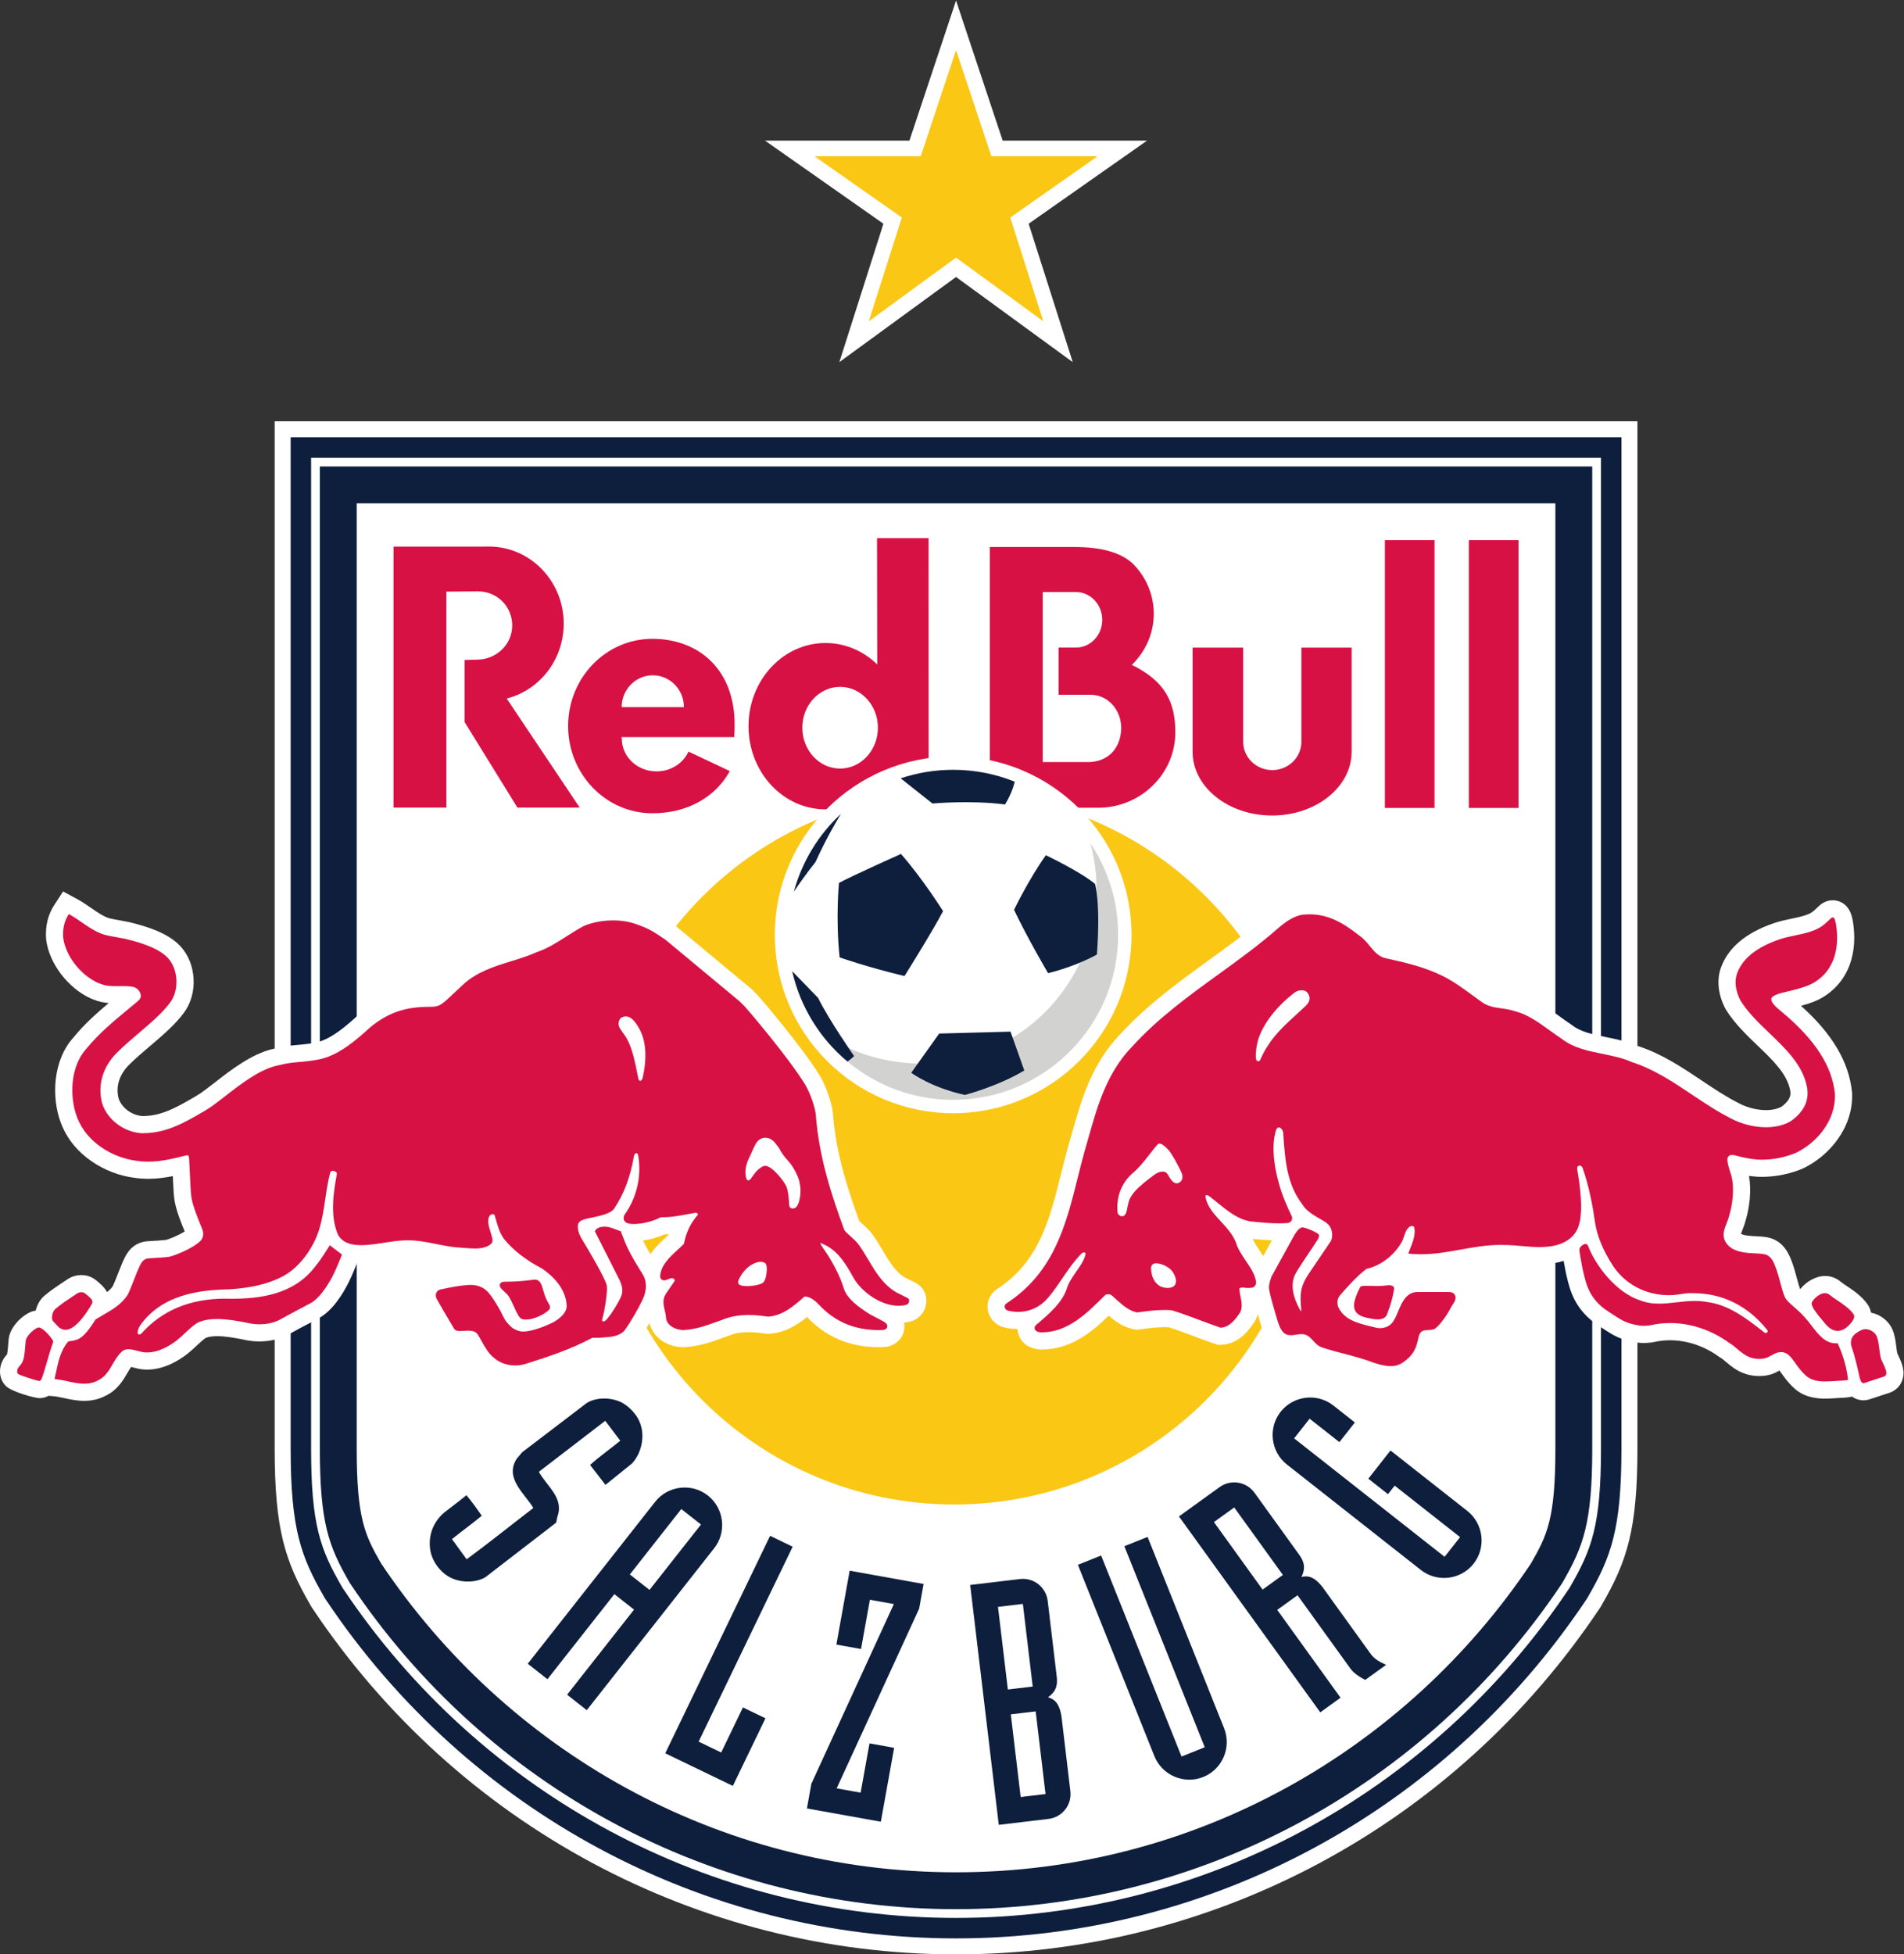 <?xml version="1.0" encoding="UTF-8" standalone="no"?>
<svg
   xmlns:dc="http://purl.org/dc/elements/1.1/"
   xmlns:cc="http://creativecommons.org/ns#"
   xmlns:rdf="http://www.w3.org/1999/02/22-rdf-syntax-ns#"
   xmlns:svg="http://www.w3.org/2000/svg"
   xmlns="http://www.w3.org/2000/svg"
   viewBox="0 0 220.933 226.72"
   height="226.72"
   width="220.933"
   xml:space="preserve"
   id="svg2"
   version="1.1"><rect x="0" y="0" width="220.933" height="226.72" fill="#333333" stroke="none"/><defs
     id="defs6" /><g
     transform="matrix(1.333,0,0,-1.333,0,226.72)"
     id="g10"><g
       transform="scale(0.1)"
       id="g12"><path
         id="path14"
         style="fill:#ffffff;fill-opacity:1;fill-rule:evenodd;stroke:none"
         d="M 239.105,1334.19 V 440.141 c 0,-70.653 9.079,-97.84 30.797,-135.629 l 1.227,-2.133 1.351,-2.027 C 398.473,112.281 607.711,0 832.223,0 1056.73,0 1265.98,112.281 1391.97,300.352 l 1.36,2.027 1.22,2.133 c 21.72,37.758 30.8,64.949 30.8,135.629 V 1334.19 H 239.105" /><path
         id="path16"
         style="fill:#0e1e3d;fill-opacity:1;fill-rule:nonzero;stroke:none"
         d="M 1353.94,593.332 V 440.141 c 0,-60.942 -7.07,-75.301 -21.3,-100.032 C 1224.02,177.969 1040.42,71.422 832.223,71.422 c -208.2,0 -391.793,106.547 -500.403,268.687 -14.211,24.731 -21.297,39.09 -21.297,100.032 v 139.98 227.047 455.612 H 1353.94 V 814.766 Z m 32.09,202.555 V 1294.87 H 278.43 V 440.141 c 0,-64.77 7.793,-85.102 25.57,-116.032 l 0.547,-0.961 0.609,-0.91 C 423.828,145.09 620.855,39.332 832.223,39.332 c 211.367,0 408.407,105.758 527.077,282.906 l 0.61,0.91 0.55,0.961 c 17.77,30.911 25.57,51.231 25.57,116.032 v 102.8 252.946" /><path
         id="path18"
         style="fill:#0e1e3d;fill-opacity:1;fill-rule:evenodd;stroke:none"
         d="m 1393.64,537.879 v -97.738 c 0,-66.653 -8.09,-87.7 -26.58,-119.84 l -0.67,-1.18 -0.76,-1.121 C 1245.54,138.73 1046.13,31.711 832.223,31.711 618.313,31.711 418.918,138.73 298.828,318 l -0.758,1.129 -0.675,1.18 c -18.481,32.16 -26.579,53.203 -26.579,119.832 v 96.57 247.457 518.312 H 1393.64 V 793.73 Z m 17.81,252.531 v 529.88 H 253.012 V 440.141 c 0,-70.602 9.269,-94.461 28.945,-128.7 l 0.988,-1.722 1.098,-1.629 C 407.438,123.891 612.363,13.898 832.223,13.898 c 219.857,0 424.797,109.993 548.197,294.192 l 1.09,1.629 0.99,1.711 c 19.68,34.218 28.95,58.082 28.95,128.711 v 87.039 263.23" /><path
         id="path20"
         style="fill:#d81144;fill-opacity:1;fill-rule:nonzero;stroke:none"
         d="m 731.309,1031.96 c -18.164,0 -32.907,15.92 -32.907,35.56 0,19.63 14.743,35.55 32.907,35.55 18.168,0 32.894,-15.92 32.894,-35.55 0,-19.64 -14.726,-35.56 -32.894,-35.56 z m 32.132,200.53 0.18,-109.92 c -11.883,11.63 -27.726,18.67 -45.035,18.67 -37.004,0 -67.008,-32.41 -67.008,-72.38 0,-39.99 30.004,-72.395 67.008,-72.395 17.492,0 33.312,7.345 45.254,19.195 v -17.836 h 44.523 l -0.058,234.666 z M 949.07,1037.64 h -41.375 v 147.95 h 28.868 c 12.667,0 22.941,-10.84 22.941,-24.18 0,-13.35 -10.274,-24.16 -22.941,-24.16 h -15.02 v -41.03 h 27.527 c 15.356,0 26.965,-13.05 26.965,-29.23 -0.539,-16.72 -10.273,-28.26 -26.965,-29.35 z m 36.211,84.56 c 11.821,11.63 19.059,27.21 19.059,44.33 0,15.51 -5.68,29.77 -15.578,40.96 -10.317,11.97 -28.567,17.28 -53.242,17.28 H 861.613 V 997.855 h 95.45 c 36.597,0.629 66.047,29.895 66.047,65.605 0,25.97 -8.69,44.49 -37.829,58.74 z M 1205.52,997.676 h 43.23 v 233.074 h -43.23 z m -72.66,57.644 c 0,-13.63 -11.36,-24.68 -25.35,-24.68 -14,0 -25.34,11.05 -25.34,24.68 v 81.88 h -44.04 v -90.57 c 0,-30.67 30.98,-55.528 69.22,-55.528 38.24,0 69.24,24.858 69.24,55.528 v 90.57 h -43.73 z M 490.707,1158.1 c 0,37.06 -29.164,67.09 -65.148,67.09 -1.102,0 -6.129,-0.02 -7.219,-0.08 H 342.555 V 998.016 h 46.004 v 187.924 l 27.437,0.24 c 16.992,0 29.895,-13.3 29.895,-29.72 0,-16.41 -13.774,-29.72 -30.758,-29.72 l -10.684,-0.25 v -54.08 l 45.953,-74.394 h 54.215 l -63.539,94.904 c 28.488,7.17 49.629,33.63 49.629,65.18 z m 50.445,-72.69 c 0,15.3 12.133,27.72 27.106,27.72 14.969,0 27.097,-12.42 27.097,-27.72 z m 26.715,59.47 c -40.496,0 -73.324,-33.98 -73.324,-75.89 0,-41.91 32.84,-75.939 73.332,-75.939 30.914,0 55.027,14.299 67.457,36.709 l -36.016,16.99 c -4.593,-10.14 -15.308,-17.25 -27.808,-17.25 -16.668,0 -30.184,12.66 -30.184,28.28 0,1.01 -0.402,0.6 -0.289,1.58 l 98.008,-0.04 c 0.297,3.1 0.449,6.27 0.426,9.52 0.668,49.1 -31.11,76.04 -71.602,76.04 z m 710.733,85.87 V 997.676 h 43.25 v 233.074 h -43.25" /><path
         id="path22"
         style="fill:#fbc715;fill-opacity:1;fill-rule:evenodd;stroke:none"
         d="m 1140.49,701.465 c 0,-171.176 -138.76,-309.945 -309.924,-309.945 -171.168,0 -309.902,138.769 -309.902,309.945 0,171.16 138.734,309.915 309.902,309.915 171.164,0 309.924,-138.755 309.924,-309.915" /><path
         id="path24"
         style="fill:#ffffff;fill-opacity:1;fill-rule:nonzero;stroke:none"
         d="m 1099.64,607.711 c -0.46,0.687 -0.91,1.359 -1.35,2.019 -0.55,0.821 -1.1,1.649 -1.79,2.692 -2.58,3.867 -4.86,7.258 -5.96,10.258 5.25,-0.52 10.85,-1.059 16.63,-1.289 z m 553.05,-87.02 -0.05,0.118 c -0.36,0.761 -0.87,1.863 -1.11,2.441 -0.33,1.621 -0.56,3.531 -0.82,5.539 l -0.04,0.293 c -0.6,4.828 -1.24,9.816 -3.31,14.68 -3.23,7.539 -10.53,13.109 -18.66,14.718 -0.62,3.352 -2.04,5.821 -2.91,7.071 -5.09,7.347 -12.77,12.469 -18.48,16.258 -1.58,1.05 -3.36,2.242 -4.02,2.8 l -1.56,1.211 c -3.76,2.989 -8.27,4.559 -13.1,4.559 -7.97,0 -16.46,-4.981 -21.63,-11.508 -0.89,2.309 -2.36,7.738 -3.19,10.82 -1.15,4.207 -2.23,8.188 -3.36,11.297 l -0.16,0.434 c -0.14,0.379 -0.29,0.769 -0.49,1.316 -2.11,5.66 -7.05,18.891 -21.85,21.364 -4.01,0.648 -7.99,0.82 -11.53,0.968 -7.18,0.309 -9.95,1.41 -10.91,2 0.18,0.629 0.54,1.649 1.2,3.239 1.33,3.25 2.26,6.05 3.02,9 3.02,10.242 5.13,25.132 2.72,38.179 3.44,-0.5 7.31,-0.859 11.16,-0.859 12.16,0 24.92,2.609 35.92,7.351 l 0.61,0.29 c 21.74,10.562 43.19,34.761 42.07,65.015 l -0.06,0.86 c -2.49,26.164 -17.08,50.918 -44.43,75.371 7.07,1.894 14.71,4.289 21.62,9.082 19.75,13.281 28.3,37.07 23.43,65.269 l -0.43,1.895 c -3.14,14.461 -13.79,15.582 -16.98,15.582 -4.23,0 -8.36,-1.656 -11.59,-4.637 -0.65,-0.605 -1.33,-1.238 -2.05,-1.926 -1.65,-1.574 -3.52,-3.355 -5.06,-4.234 -4.24,-2.504 -10.38,-3.789 -16.92,-5.16 -4.92,-1.028 -10.49,-2.196 -15.9,-4.063 -24.51,-8.449 -39.99,-21.672 -46.02,-39.328 -3.64,-10.703 -2.04,-23.633 4.39,-35.476 l 0.5,-0.86 c 7.5,-11.867 18.06,-21.972 27.39,-30.91 13.21,-12.656 25.69,-24.609 28.25,-39.004 0.43,-2.617 1.24,-7.43 -7.5,-14.031 -3.45,-1.934 -8.24,-2.988 -13.56,-2.988 -7.79,0 -16.54,2.195 -23.4,5.867 l -0.37,0.195 c -10.78,5.391 -21.61,12.629 -32.23,19.727 -17.03,11.386 -34.63,23.156 -55.11,29.843 -9.46,4.133 -19.46,6.164 -28.32,7.95 -11.23,2.285 -21.83,4.433 -29.34,10.324 l -1.06,0.75 c -3.26,2.129 -6.62,4.562 -9.87,6.914 -9.87,7.129 -21.03,15.207 -34.49,18.777 -5.21,1.711 -10.13,2.414 -14.13,2.981 -5.12,0.73 -8.12,1.222 -10.24,2.734 -2.2,1.574 -4.4,3.184 -6.61,4.797 l -0.33,0.254 c -9.22,6.734 -18.75,13.711 -28.9,18.777 -17.03,8.516 -34.5,12.727 -53.69,16.918 -1,0.235 -3.61,3.418 -5.36,5.543 -2.86,3.492 -6.41,7.809 -11.34,11.266 -14.34,11.308 -30.63,21.691 -52.59,21.691 -1.96,0 -3.94,-0.082 -5.67,-0.226 -13.2,-0.883 -24.41,-9.414 -31.72,-15.782 -16.09,-14.093 -33.62,-26.777 -50.57,-39.047 -26.23,-18.976 -53.345,-38.605 -77.048,-64.464 -24.824,-25.703 -33.836,-57.649 -41.789,-85.84 -1.148,-4.063 -2.293,-8.113 -3.543,-12.371 -2.16,-7.774 -4.129,-15.703 -6.054,-23.414 -9.735,-39.129 -18.938,-76.082 -55.496,-99.832 -5.872,-3.809 -9.055,-10.43 -8.313,-17.258 0.754,-6.879 5.449,-12.91 11.953,-15.371 2.891,-1.09 7.918,-2.2 14.024,-2.239 0.214,-4.019 1.718,-7.793 4.355,-10.851 2.57,-2.969 7.402,-6.59 15.867,-6.949 l 0.637,-0.02 c 25.215,0 43.125,14.481 58.586,29.469 5.527,-4.789 12.332,-9.899 21.617,-11.82 l 2.5,-0.469 2.758,0.32 c 9.166,1.27 17.196,2.277 25.226,1.899 7.4,-2.301 14.97,-5.161 22.51,-8 5.76,-2.168 11.71,-4.399 17.78,-6.461 l 3,-0.93 2.63,0.101 c 16.49,0.61 25.74,15.149 29.21,20.622 l 0.67,1.058 0.49,1.149 c 0.55,1.32 0.99,2.632 1.32,3.902 0.01,-0.039 0.02,-0.09 0.04,-0.129 l 1,-3.48 c 2.15,-7.653 4.38,-15.563 9.38,-21.43 4.65,-5.434 10.99,-8.293 18.32,-8.293 0.01,0 0.02,0 0.03,0 2.72,0 5.18,0.383 6.95,0.66 0.31,0.043 0.58,0.09 0.83,0.121 0.26,-0.281 0.52,-0.57 0.77,-0.828 2.88,-3.102 7.22,-7.762 14.33,-9.941 6.69,-2.231 13.45,-4 20.1,-5.743 8.05,-2.109 16.38,-4.277 23.89,-7.207 l 0.85,-0.312 c 5.94,-1.899 12.43,-3.777 19.3,-3.641 10.7,0.043 17.3,4.184 22.84,8.653 9.06,7.328 12.69,15.339 14.74,23.129 1.39,0.199 2.91,0.562 4.95,1.242 11.22,3.718 22.16,24.308 22.27,24.519 0.76,1.469 1.67,2.879 2.45,4.059 2.77,4.191 4.14,8.609 4.08,13.121 -0.15,10.82 -8.54,19.23 -19.39,19.551 l -1.76,0.058 c -0.89,0 -21.96,0.102 -28.03,-0.011 l -0.52,-0.02 c -2.65,-0.148 -5.04,-0.66 -7.25,-1.379 -0.13,0.172 -0.24,0.352 -0.38,0.52 -1.62,1.98 -3.34,6.492 -5.65,7.629 0.17,0.152 0.64,0.281 0.81,0.421 l 5.89,-0.628 c 3.76,-0.372 7.62,-0.571 11.47,-0.571 13.4,0 25.58,2.199 37.38,4.328 10.38,1.871 20.83,0.852 31.32,0.852 1.06,0 2.14,-0.02 3.24,-0.063 l 0.58,-0.007 c 4.52,0 9.03,-0.411 13.93,-0.84 4.91,-0.449 10.47,-0.949 16.18,-0.949 2.06,0 4,0.058 5.92,0.187 5.51,0.262 10.7,1.199 15.43,2.731 0.45,-2.622 1.05,-5.84 1.83,-9.84 l 0.76,-3.301 c 2.73,-11.797 6.85,-29.629 28.01,-43.367 l 3.17,-2.071 c 9.82,-6.453 15.73,-10.32 30.44,-12.543 3.76,-0.578 10.8,-0.429 15.25,0.653 18.48,4 39.14,-0.832 55.67,-12.879 l 1.45,-0.922 c 1.33,-0.762 3.17,-2.32 5,-3.871 3.81,-3.207 8.54,-7.207 14.91,-9.57 4.16,-1.649 8.65,-2.508 13.38,-2.539 0.1,0 0.21,0 0.32,0 9.05,0 14.01,2.761 17.64,4.789 0.01,0.011 0.03,0.023 0.06,0.043 0.59,-0.801 1.22,-1.692 1.78,-2.461 2.6,-3.641 5.82,-8.172 10.5,-12.461 8.94,-8.551 20.07,-9.551 27.67,-9.551 3.58,0 7.01,0.25 10.01,0.461 1.09,0.082 2.27,0.14 3.39,0.191 2.11,0.09 4.07,0.199 5.36,0.36 2.24,0.257 3.73,0.578 4.47,0.769 3.92,-2.859 8.04,-3.262 9.9,-3.262 1.58,0 3.17,0.223 4.72,0.684 l 17.55,5.758 c 4.98,1.551 9,5.148 11.01,9.75 3.78,8.5 0.04,16.512 -2.69,22.351" /><path
         id="path26"
         style="fill:#ffffff;fill-opacity:1;fill-rule:nonzero;stroke:none"
         d="m 581.758,625.93 c -0.711,-0.668 -1.449,-1.34 -2.195,-2.02 -4.09,-3.738 -9.297,-8.5 -13.352,-14.539 -2.918,4.918 -4.867,8.52 -6.441,11.82 6.679,0.957 13.351,3 18.742,5.368 1.16,0.031 2.312,0.082 3.457,0.16 -0.074,-0.27 -0.145,-0.528 -0.211,-0.789 z m 214.836,-41.301 -9.215,4.601 c -7.945,4.809 -13.242,13.711 -18.887,23.18 -2.652,4.449 -5.394,9.051 -8.402,13.27 -2.871,4.199 -6.895,7.8 -10.133,10.711 -0.578,0.507 -1.324,1.179 -1.937,1.75 -9.895,27.168 -20.383,58.839 -22.942,93.304 -0.644,8.602 -5.648,23.309 -11.152,32.793 l -0.188,0.313 c -15.715,25.605 -52.23,68.105 -54.351,70.359 -1.379,1.457 -2.883,2.93 -4.192,4.219 l -0.961,0.937 -65.019,54.098 -0.981,0.746 c -13.707,9.602 -18.66,11.813 -29.316,15.68 -16.711,6.062 -39.965,5.215 -56.746,-1.985 l -1.098,-0.519 c -5.633,-2.984 -10.875,-6.328 -15.984,-9.598 -7.762,-4.961 -15.094,-9.64 -22.539,-12.129 l -1.383,-0.535 c -6.348,-2.847 -13.633,-5.101 -20.68,-7.285 -15.371,-4.754 -32.793,-10.141 -47.195,-23.355 -3.527,-3.243 -6.418,-5.965 -8.848,-8.262 -3.476,-3.281 -6.773,-6.387 -8.14,-7.305 -0.387,-0.039 -1.188,-0.086 -2.797,-0.086 -24.348,0 -42.442,-6.301 -60.516,-21.054 l -0.597,-0.52 c -11.012,-10.008 -21.844,-19.316 -33.258,-23.281 -4.703,-1.629 -10.625,-2.313 -17.141,-2.957 l -0.652,-0.059 c -10.895,-0.961 -13.281,-1.211 -23.821,-3.722 -18.496,-4.266 -36.414,-18.204 -50.808,-29.403 -6.383,-4.961 -10.504,-8.058 -12.262,-9.199 -1.265,-0.832 -2.82,-1.801 -4.066,-2.531 -15.824,-9.258 -29.489,-17.246 -45.953,-17.246 l -0.821,0.011 c -9.011,0.789 -17.461,7.071 -20.328,15.098 -2.711,10.457 0.477,20.879 8.985,29.395 5.488,5.488 11.976,11.003 18.253,16.347 11.153,9.481 21.684,18.445 29.575,29.039 12.336,16.543 11.07,42.406 -2.809,57.629 -10.656,11.703 -29.125,17.383 -43.988,21.02 l -1.254,0.308 c -0.715,0.18 -1.703,0.367 -2.692,0.524 l -0.867,0.164 c -1.675,0.328 -3.328,0.621 -4.961,0.914 -2.863,0.508 -5.566,0.984 -8.152,1.617 -5.086,1.434 -10.305,5.043 -15.824,8.863 -3.941,2.723 -8.008,5.535 -12.566,7.996 l -12.082,6.504 -7.496,-11.496 c -5.695,-8.726 -8.07,-18.48 -7.266,-29.801 l 0.078,-0.824 c 2.605,-20.445 18.836,-41.844 38.594,-50.855 l 0.449,-0.196 c 0.703,-0.293 1.414,-0.578 2.125,-0.839 4.57,-1.907 9.066,-2.735 13.254,-3.086 C 83.957,818.934 73.293,809.402 63.965,797.969 45.766,777.91 44.68,745.367 53.012,723.563 63.645,694.98 92.422,679.051 116.313,675.922 c 4.175,-0.652 8.335,-0.973 12.703,-0.973 7.464,0 14.636,0.992 21.425,2.332 0,-0.09 0.004,-0.179 0.008,-0.269 0.492,-10.762 0.832,-17.571 1.621,-21.742 1.7,-8.981 5.762,-18.911 8.45,-25.489 0.089,-0.222 0.179,-0.441 0.269,-0.652 -5.324,-3.367 -13.16,-6.547 -16.203,-7.34 -4.215,-0.5 -8.785,-0.75 -12.148,-0.918 -2.344,-0.133 -4.192,-0.25 -5.153,-0.351 -5.015,-0.59 -9.558,-2.731 -13.172,-6.219 -4.625,-4.492 -7.394,-11.59 -11.226,-21.403 -1.528,-3.918 -3.11,-7.957 -4.625,-11.269 -1.258,-1.91 -3.008,-3.641 -5.059,-5.258 -2.605,4.688 -6.859,8.098 -9.551,10.25 l -0.019,0.02 -0.434,0.328 c -6.734,5.402 -17.086,5.582 -24.555,0.472 -1.109,-0.75 -2.223,-1.492 -3.332,-2.23 l -0.894,-0.59 C 49.711,581.5 44.379,577.98 38.73,573.238 35.004,570.141 32.301,565.441 31.074,560.25 29.75,560.059 28.434,559.738 27.141,559.23 18.285,555.582 8.246,545.211 7.461,534.801 7.18,531.012 6.664,524.109 6.133,522.148 5.992,521.969 5.723,521.648 5.215,521.082 -0.805,514.371 -2.574,502.371 5.109,494.66 10.312,489.449 30.391,484.07 34.332,484.07 h 0.973 l 2.473,0.321 1.125,0.328 c 1.274,0.39 2.406,0.851 3.442,1.41 l 4.641,-0.43 c 2.449,-0.211 5.266,-0.828 8.66,-1.551 5.274,-1.136 11.254,-2.437 17.688,-2.437 6.875,0 13.188,1.519 18.777,4.527 10.133,4.871 15.153,13.5 18.844,19.844 1.055,1.816 2.137,3.68 3.188,5.148 0.57,-0.14 1.152,-0.289 1.66,-0.429 2.75,-0.731 6.176,-1.641 9.996,-1.86 16.308,-0.89 30.586,8.34 37.625,13.93 2.777,2.188 5.41,4.66 7.805,6.891 2.664,2.488 5.41,5.058 7.816,6.726 2.484,1 5.852,1.512 10.02,1.512 7.066,0 15.16,-1.488 21.757,-2.73 14.297,-3.61 29.621,-1.899 41.176,4.64 6.223,3.531 12.477,6.801 17.516,9.442 l 0.851,0.449 c 2.75,1.449 5.184,2.73 7.133,3.789 11.723,6.441 20.57,20.441 25.945,31.082 2.625,5.219 6.582,14.957 7.672,17.668 1.071,-0.059 2.172,-0.09 3.305,-0.09 0.008,0 0.016,0 0.02,0 7.671,0 15.683,1.262 22.757,2.391 4.875,0.757 9.485,1.488 13,1.66 l 0.618,0.039 c 1.371,0.109 2.796,0.18 4.23,0.18 7.062,0 17.34,-0.848 25.035,-1.7 6.449,-0.711 10.817,-1.332 19.32,-1.738 1.149,-0.043 2.387,-0.152 3.688,-0.262 2.699,-0.211 5.762,-0.461 9.082,-0.461 8.645,0 15.699,2.051 21.492,4.903 1.645,-1.602 4.348,-5.41 6.164,-6.953 -0.273,0 -0.531,-0.008 -0.804,-0.008 -5.543,0 -10.625,-2.242 -14.137,-5.992 -4.805,2.32 -12.735,2.32 -20,1.722 -8.57,-0.691 -16.317,-1.961 -24.942,-3.812 -6.41,-1.36 -11.117,-4.489 -13.757,-10.34 -2.715,-6.027 -2.34,-12.949 1.035,-18.938 4.445,-7.941 8.722,-15.121 13.25,-22.711 l 1.992,-3.351 c 2.082,-3.488 7.191,-9.34 18.051,-9.34 1.343,0 2.816,0.09 4.461,0.199 0.148,0.012 0.304,0.024 0.457,0.032 0.277,-0.5 0.562,-1 0.843,-1.52 3.258,-5.871 7.297,-13.16 14.551,-18.879 7.266,-6.23 17.332,-9.789 27.696,-9.789 4.582,0 9.058,0.668 13.3,2.008 19.625,6.148 38.809,12.5 57.493,22.07 h 2.449 l 1.523,0.078 c 1.203,0.121 2.43,0.211 3.668,0.313 7.5,0.551 18.832,1.379 27.516,10.531 l 0.808,0.848 0.664,0.961 c 3.411,4.961 6.547,9.918 9.465,14.961 0.137,-0.582 0.293,-1.192 0.489,-1.813 l 0.132,-0.398 c 4.414,-12.942 17.703,-18.731 28.93,-18.731 0.004,0 0.008,0 0.016,0 l 0.652,0.02 c 12.715,0.558 23.766,4.558 33.516,8.082 l 0.668,0.25 c 1.375,0.476 2.75,0.976 4.16,1.476 l 0.969,0.383 c 7.382,3.18 18.16,3.731 31.171,1.609 l 1.668,-0.269 1.692,0.109 c 13.711,0.871 24.281,7.52 33.008,14.59 16.546,-17.441 37.546,-26.281 62.441,-26.281 0.906,0 1.824,0.012 2.785,0.043 l 4.055,0.289 1.125,0.258 c 8.133,1.922 13.633,8.113 14.347,16.152 0.149,1.59 0.079,3.149 -0.179,4.66 1.515,0.168 3,0.41 4.453,0.739 7.695,1.699 13.43,7.66 14.601,15.199 1.254,8.113 -2.39,15.351 -9.511,18.91" /><path
         id="path28"
         style="fill:#d81144;fill-opacity:1;fill-rule:nonzero;stroke:none"
         d="m 477.473,566.609 c -0.45,0.762 -0.957,1.621 -1.461,2.711 -1.508,2.91 -2.379,5.95 -3.145,8.629 -1.543,5.383 -2.847,10 -8.637,9.172 -8.273,-1.191 -16.281,-1.742 -25.21,-1.742 -0.118,0 -2.911,-0.02 -3.77,-1.957 -0.992,-2.262 1.266,-4.34 3.648,-6.543 1.356,-1.238 2.754,-2.527 3.731,-3.938 1.656,-2.402 3.238,-5.902 4.769,-9.281 2.422,-5.351 4.512,-9.98 6.981,-10.75 1.004,-0.308 2.16,-0.469 3.441,-0.469 5.582,0 13.348,3.028 18.914,7.368 3.153,2.671 2.137,4.402 0.739,6.8" /><path
         id="path30"
         style="fill:#d81144;fill-opacity:1;fill-rule:nonzero;stroke:none"
         d="m 74.328,574.969 -0.449,0.363 c -1.695,1.348 -4.797,1.168 -6.863,-0.242 -1.438,-0.981 -2.879,-1.93 -4.32,-2.879 -4.598,-3.051 -9.359,-6.199 -14.395,-10.41 -1.816,-1.531 -2.816,-4.449 -3.004,-6.672 -0.145,-1.758 0.172,-3.199 0.906,-4.059 0.418,-0.468 4.074,-4.558 4.863,-5.199 1.199,-1 3.117,-2.332 5.852,-2.332 1.555,0 3.211,0.441 4.93,1.301 8.879,4.48 18.09,20.98 18.441,21.949 0.965,2.66 -2.09,5.09 -5.961,8.18" /><path
         id="path32"
         style="fill:#d81144;fill-opacity:1;fill-rule:nonzero;stroke:none"
         d="m 34.332,499.77 v 0 -0.02 z M 45,535.859 c -1.832,2.602 -7.914,9.723 -11.344,9.723 -0.301,0 -0.578,-0.043 -0.84,-0.152 -4.715,-1.95 -10.199,-8.09 -10.477,-11.739 -1.191,-16 -1.641,-17.679 -6.016,-22.57 -1.226,-1.359 -2.062,-4.512 -0.668,-5.922 1.215,-1.211 16.941,-6.211 18.676,-6.211 l 0.352,0.051 c 1.422,0.41 2.566,4.02 5.75,15.043 1.715,5.938 3.66,12.68 5.828,18.77 0.141,0.386 0.176,0.98 -1.262,3.007" /><path
         id="path34"
         style="fill:#d81144;fill-opacity:1;fill-rule:nonzero;stroke:none"
         d="m 696.387,658.949 c -0.625,-3.969 -1.563,-5.89 -2.094,-6.82 -0.531,-0.938 -1.438,-3.027 -4.375,-3.039 -3.227,-0.02 -2.984,3.789 -3.02,4.308 0,0 -0.382,10.524 -2.402,14.973 -2.191,4.828 -12.793,18.438 -18.898,17.867 -1.551,-0.136 -5.535,-2.519 -8.508,-6.386 -3.598,-4.672 -3.582,-5.231 -4.692,-5.954 -1.109,-0.707 -2.543,-0.328 -3.027,2.422 -0.488,2.75 -0.976,5 0.301,10.262 1.289,5.27 2.57,6.406 4.113,10.188 0,0 3.192,7.359 4.395,9.187 3.281,4.981 7.687,4.656 7.687,4.656 1.188,-0.078 4.961,0.422 9.028,-4.675 4.707,-5.899 3.699,-5.364 5.023,-7.45 1.32,-2.09 2.719,-4.25 6.609,-8.476 3.899,-4.242 8.196,-12.5 9.375,-17.621 1.176,-5.129 1.11,-9.469 0.485,-13.442 z m -29.332,-67.41 c 0,0 -0.512,-4.859 -2.793,-6.93 -2.274,-2.058 -10.449,-3.211 -14.731,-3.039 -4.289,0.168 -5.765,0.762 -6.668,2.09 -1.008,1.481 0.625,4.371 0.625,4.371 0.516,1.059 5.567,11.508 15.672,14.231 0,0 3.274,1.207 6.367,-0.332 3.094,-1.532 1.653,-9.289 1.528,-10.391 z M 559.27,762.332 c -0.352,-1.25 -1.129,-2.07 -1.981,-2.07 -0.379,0 -1.281,0.176 -1.601,1.789 -3.352,17.137 -5.383,25.574 -9.286,33.476 -1.265,2.539 -2.808,4.657 -4.175,6.532 -2.875,3.933 -5.364,7.336 -2.571,11.925 0.828,1.356 2.879,2.266 5.114,2.266 1.089,0 2.128,-0.227 3.007,-0.637 3.309,-1.57 6.52,-5.578 9.832,-12.246 8.274,-16.902 1.727,-40.793 1.661,-41.035 z M 789.918,571.289 c -4.457,2.223 -9.688,4.832 -9.688,4.832 -11.48,6.699 -18.105,17.82 -24.511,28.59 -2.516,4.211 -5.117,8.57 -7.946,12.539 -1.851,2.719 -4.996,5.531 -7.769,8.012 -2.422,2.168 -4.707,4.218 -5.121,5.34 -10.485,28.636 -21.91,62.32 -24.688,99.73 -0.429,5.742 -4.437,18.25 -9.168,26.406 -14.898,24.278 -50.539,65.86 -52.488,67.93 -1.238,1.309 -2.598,2.637 -3.762,3.777 l -0.964,0.938 -64.133,53.305 c -12.762,8.929 -16.657,10.539 -25.856,13.878 -5.89,2.133 -12.863,3.266 -20.172,3.266 -9.082,0 -18.156,-1.742 -25.593,-4.937 -5.106,-2.7 -10.09,-5.883 -14.911,-8.957 -8.191,-5.243 -16.668,-10.657 -25.871,-13.731 -7.164,-3.215 -14.898,-5.605 -22.379,-7.922 -14.55,-4.5 -29.593,-9.16 -41.515,-20.097 -3.465,-3.184 -6.309,-5.86 -8.692,-8.106 -11,-10.391 -12.152,-11.473 -21.183,-11.473 -20.891,0 -35.68,-5.117 -51.074,-17.687 -12.204,-11.094 -24.321,-21.453 -38.407,-26.336 -6.312,-2.199 -13.308,-3 -20.73,-3.742 -10.66,-0.926 -12.301,-1.035 -22.418,-3.446 -15.211,-3.507 -31.332,-16.007 -45,-26.64 -4.469,-3.477 -10.457,-8.086 -13.277,-9.922 -1.457,-0.949 -3.247,-2.063 -4.68,-2.902 -16.961,-9.922 -32.981,-19.297 -53.488,-19.297 -0.512,0 -1.032,0 -1.508,0.019 -15.297,1.086 -29.25,11.66 -33.922,25.657 -4.316,15.761 0.316,31.902 12.715,44.296 5.914,5.918 12.636,11.641 19.136,17.168 10.493,8.922 20.407,17.352 27.282,26.59 7.992,10.723 7.113,28.801 -1.875,38.664 -8.965,9.836 -29,14.739 -36.539,16.582 l -1.309,0.321 c -0.742,0.183 -2.082,0.336 -2.785,0.511 -4.785,0.934 -9.344,1.59 -14.016,2.743 -11.926,3.25 -21.145,12.464 -31.711,18.156 -4.066,-6.235 -5.418,-13.012 -4.879,-20.594 2.023,-15.926 15.266,-32.445 29.98,-39.164 0.621,-0.266 1.246,-0.512 1.883,-0.734 4.656,-2 9.559,-2.278 14.164,-2.278 0.988,0 1.98,0.012 2.972,0.031 0.993,0.012 1.977,0.02 2.965,0.02 2.852,0 6.231,0.02 9.336,-0.781 2.856,-0.742 5.817,-3.563 6.215,-7.168 0.238,-2.11 -0.715,-3.738 -3.402,-5.84 -2.477,-2.078 -4.973,-4.141 -7.477,-6.199 C 99,812.176 85.91,801.355 75.269,788.211 61.016,772.82 60.371,746.094 66.996,728.758 75.488,705.926 98.957,693.18 118.43,690.691 c 3.476,-0.55 6.937,-0.82 10.586,-0.82 11.468,0 22.398,2.77 32.976,5.43 0.391,0.097 0.719,0.148 1,0.148 0.488,0 1.399,0 1.563,-2.429 0.324,-4.719 0.562,-10.071 0.797,-15.25 0.386,-8.418 0.742,-16.372 1.382,-19.719 1.414,-7.492 5.129,-16.602 7.59,-22.61 1.047,-2.562 1.871,-4.57 2.156,-5.582 0.961,-3.418 0.075,-7.129 -2.218,-9.23 -8.028,-7.348 -24.328,-13.207 -27.324,-13.59 -4.833,-0.609 -9.969,-0.879 -13.719,-1.07 -1.91,-0.098 -3.418,-0.188 -4.215,-0.278 -1.781,-0.203 -3.258,-0.902 -4.5,-2.109 -2.293,-2.211 -4.809,-8.652 -7.719,-16.102 -1.75,-4.48 -3.558,-9.121 -5.383,-12.98 -5.101,-8.5 -13.691,-13.469 -22.004,-18.281 -2.078,-1.199 -4.141,-2.387 -6.133,-3.629 l -0.242,-0.238 c -3.418,-5.411 -6.848,-10.582 -11.23,-14.454 -3.422,-3.168 -7.809,-3.91 -12.004,-4.41 l -0.293,-0.019 -0.195,-0.231 c -6.457,-7.429 -8.555,-17.297 -10.578,-26.847 -0.309,-1.469 -0.621,-2.922 -0.949,-4.391 l -0.273,-1.359 0.852,-0.082 c 3.391,-0.309 6.82,-1.047 10.453,-1.829 4.766,-1.039 9.695,-2.101 14.527,-2.101 4.57,0 8.516,0.961 12.004,2.91 6.203,2.852 9.512,8.531 12.711,14.031 2.101,3.621 4.273,7.36 7.273,10.262 1.758,1.906 3.852,2.809 6.586,2.809 2.41,0 5.067,-0.711 7.633,-1.403 2.34,-0.609 4.77,-1.269 7.078,-1.386 11.426,-0.641 22.25,6.519 27.555,10.718 2.312,1.828 4.621,3.989 6.855,6.078 3.461,3.243 7.039,6.59 10.836,8.981 4.641,2.211 10.266,3.293 17.2,3.293 8.597,0 17.718,-1.711 25,-3.082 3.898,-1.02 7.89,-1.539 11.867,-1.539 6.937,0 13.41,1.59 18.715,4.597 6.375,3.602 12.777,6.961 17.925,9.661 3.004,1.582 5.653,2.972 7.746,4.121 9.168,5.031 16.891,18.941 19.793,24.699 2.696,5.351 7.336,16.961 7.379,17.082 l 0.215,0.527 -10.664,8.153 -0.437,-0.743 c -0.071,-0.097 -7.051,-11.628 -11.59,-16.957 -18.782,-25.601 -49.41,-28.89 -73.973,-28.89 -1.703,0.058 -3.391,0.09 -5.082,0.09 -30.437,0 -54.961,-10.211 -72.887,-30.371 -0.843,-0.95 -2.289,-1.09 -2.914,-0.301 -0.379,0.48 -0.472,1.261 -0.254,2.191 0.5,2.11 0.707,2.719 2.004,5.059 19.071,27.043 51.574,31.051 77.797,31.531 19.375,1.289 33.473,4.648 45.723,10.898 15.719,7.993 27.363,25.711 31.929,39.704 3,9.207 4.465,19.039 5.887,28.527 1.121,7.551 2.289,15.351 4.199,22.512 0.336,1 1.34,1.531 2.161,1.531 0.218,0 0.421,-0.031 0.769,-0.152 0.996,-0.168 2.875,-0.899 2.891,-2.36 -2.641,-14.871 -6.258,-35.23 0.547,-52.23 3.156,-6.739 9.902,-10.008 20.629,-10 6.492,0 13.574,1.109 20.429,2.191 5.301,0.828 10.305,1.617 14.637,1.828 1.801,0.16 3.66,0.231 5.539,0.231 8.535,0 16.773,-1.649 24.742,-3.258 6.953,-1.391 14.145,-2.84 21.524,-3.192 1.312,-0.07 2.718,-0.179 4.183,-0.289 2.555,-0.211 5.196,-0.421 7.883,-0.421 6.234,0 10.645,1.23 13.871,3.851 2.262,1.848 1.465,4.59 0.469,8.07 l -0.18,0.618 c -0.172,0.601 -0.371,1.25 -0.59,1.961 -1.433,4.601 -3.601,11.562 0.028,14.761 0.504,0.399 1.281,0.668 1.976,0.668 0.614,0 1.399,-0.187 1.676,-1.109 0.406,-1.32 0.793,-2.66 1.172,-4.008 1.582,-5.562 3.219,-11.32 6.797,-16.242 7.461,-9.551 19.043,-18.59 33.422,-26.11 9.234,-6.378 20.422,-17.121 21.3,-32.082 0,-6.789 -6.578,-11.519 -11.468,-14.457 -7.703,-3.851 -19.821,-8.511 -27.16,-8.152 -4.922,0.242 -9.008,3.383 -9.293,3.633 -7.508,6.898 -6.657,9.269 -11.551,17.469 -2.598,4.359 -5.285,8.859 -8.672,12.828 -4.68,5.191 -10.563,7.16 -18.5,6.519 -7.656,-0.617 -14.707,-2.039 -23.125,-3.847 -1.754,-0.371 -3.086,-1.403 -3.762,-2.891 -0.746,-1.66 -0.586,-3.68 0.449,-5.52 4.344,-7.75 8.575,-14.851 13.051,-22.359 l 1.996,-3.351 c 1.09,-1.829 3.367,-2.059 5.231,-2.059 1.019,0 2.14,0.078 3.312,0.16 1.246,0.078 2.528,0.168 3.805,0.168 3.887,0 6.351,-0.91 7.945,-2.898 1.336,-2.039 2.555,-4.25 3.742,-6.391 2.922,-5.27 5.942,-10.719 10.997,-14.609 4.605,-4.059 11.246,-6.391 18.207,-6.391 3.066,0 6.043,0.449 8.835,1.332 20.094,6.297 39.676,12.777 58.282,22.738 l 6.105,0.012 c 1.356,0.137 2.731,0.238 4.11,0.34 6.433,0.476 13.086,0.969 17.796,5.93 5.981,8.687 11.071,17.378 15.555,26.57 4.035,8.258 4.07,16.308 0.098,22.668 -11.856,18.969 -13.957,23.961 -18.813,36.898 l -0.133,0.352 -0.367,0.109 c -1.41,0.422 -2.8,0.973 -4.148,1.5 -2.914,1.153 -5.934,2.332 -9.422,2.332 l -0.457,-0.011 c -4.07,-0.122 -6.824,-1.391 -7.957,-3.668 l -0.176,-0.34 21.512,-42.461 c 1.383,-3.332 2.965,-6.68 2.14,-11.641 -0.832,-4.961 -11.406,-21.539 -14.566,-23.672 -0.785,-0.519 -1.394,-0.777 -1.863,-0.777 -0.262,0 -1.375,0.219 -0.641,2.719 2.008,6.871 4.52,23.082 3.848,28.289 -0.774,6.011 -18.789,35.863 -19.559,37.133 l -0.324,0.519 c -2.785,4.539 -5.664,9.231 -5.41,14.758 0,2.531 2.34,4.301 4.058,4.941 3.137,1.18 6.102,1.629 9.325,2.34 7.656,1.68 15.57,3.43 18.39,7.711 8.629,13.109 13.762,26.777 17.149,45.699 0.148,0.84 0.742,2.418 1.941,2.418 0.703,-0.008 1.399,-0.238 1.684,-1.867 3.156,-17.91 -1.133,-36.723 -11.766,-51.609 -0.609,-0.852 -1.07,-2.543 -0.758,-4.102 0.25,-1.531 1.961,-2.75 1.961,-2.75 4.156,-2.808 19.227,-1.199 30.16,4.551 8.344,-0.172 16.235,1.309 23.844,2.75 2.426,0.449 4.817,0.898 7.199,1.289 0.758,-0.441 1.348,-1.102 1.5,-1.648 -6.406,-7.262 -10.336,-15.391 -12.347,-25.571 -1.774,-1.82 -3.758,-3.633 -5.672,-5.383 -7.02,-6.418 -14.582,-13.589 -14.938,-22.789 0,0 -0.218,-3.289 3.34,-3.558 1.129,-0.082 2.391,0.508 3.602,1.008 1.312,0.531 2.695,1.07 3.711,0.929 1.156,-0.187 1.961,-1.09 2.05,-2.258 l -7.988,-11.718 c -3.012,-4.891 -1.738,-10.102 -0.508,-15.153 0.895,-2.789 0.489,-4.968 1.246,-7.398 1.997,-5.852 9.122,-8.629 14.813,-8.629 10.449,0.469 19.941,3.887 29.117,7.219 1.637,0.59 3.27,1.179 4.949,1.769 10.059,4.34 23.504,5.262 39.493,2.641 12.859,0.82 22.527,9.301 31.867,17.57 3.984,-0.109 8.152,-2.48 12.402,-7.051 13.895,-14.921 30.941,-22.179 52.129,-22.179 0.781,0 1.57,0.008 2.398,0.031 l 2.153,0.156 c 2.203,0.524 2.781,1.614 2.902,2.973 0.152,1.668 -1.133,3.277 -3.5,4.43 l -11.855,6.289 c -9.465,6.031 -19.813,13.269 -22.657,22.832 -3.086,10.168 -8.8,20.558 -13.058,27.488 -0.836,1.359 -1.766,2.68 -2.746,4.102 -1.68,2.398 -3.414,4.898 -4.617,7.488 l 0.046,0.051 c 12.93,-4.641 20.149,-14.192 28.864,-30.102 6.476,-11.828 23.359,-24.609 39.332,-24.609 2.093,0 4.152,0.23 6.105,0.66 1.731,0.379 2.844,1.441 3.074,2.922 0.2,1.297 0.039,2.539 -1.441,3.277" /><path
         id="path36"
         style="fill:#d81144;fill-opacity:1;fill-rule:nonzero;stroke:none"
         d="m 1213.07,581 c -0.95,1.16 -2.86,1.332 -3.93,1.332 -0.45,0 -0.91,-0.031 -1.32,-0.094 -3.29,-0.418 -6.3,-0.609 -9.44,-0.609 -1.78,0 -3.36,0.07 -4.83,0.133 -1.28,0.039 -2.49,0.078 -3.66,0.078 -1.94,0 -3.51,-0.121 -5.09,-0.418 l -0.36,-0.051 -0.17,-0.32 c -0.27,-0.449 -6.34,-11.102 -5.51,-17.77 0.87,-7.242 8.28,-8.73 13.86,-9.851 2,-0.399 4.32,-0.828 6.65,-0.828 3.98,0 6.67,1.32 8,4.007 3.34,8.653 5.32,15.75 6.25,22.289 0.21,1.024 -0.13,1.704 -0.45,2.102" /><path
         id="path38"
         style="fill:#d81144;fill-opacity:1;fill-rule:nonzero;stroke:none"
         d="m 1613.53,557.059 c -3.47,5 -9.54,9.031 -14.41,12.273 -2.24,1.5 -4.19,2.789 -5.55,3.957 l -0.98,0.723 c -1.13,0.957 -2.46,1.449 -3.96,1.449 -5.46,0 -11.45,-6.57 -11.57,-8.852 -0.18,-3.308 4.53,-9.168 10.69,-16.48 l 1.32,-1.578 c 3.11,-3.699 6.48,-5.699 10,-5.949 h 0.06 c 3.58,0 6.4,1.199 9.42,4 2.24,2.07 7.2,7.25 4.98,10.457" /><path
         id="path40"
         style="fill:#d81144;fill-opacity:1;fill-rule:nonzero;stroke:none"
         d="m 1639.17,514.371 c -0.92,1.988 -1.8,3.859 -2.11,5.188 -0.54,2.441 -0.86,5.031 -1.17,7.531 -0.51,4.031 -0.99,7.84 -2.24,10.789 -1.52,3.531 -5.67,6.211 -9.66,6.211 -1.4,0 -2.75,-0.32 -4,-0.942 -6.03,-3.007 -9.59,-6.218 -8.61,-13.007 3.28,-9.871 4.95,-17 7.12,-26.7 0.26,-1.5 1.26,-6.371 3.6,-6.371 0.17,0 0.34,0.032 0.53,0.078 l 17.28,5.684 c 0.88,0.27 1.5,0.797 1.84,1.566 1.01,2.293 -0.81,6.192 -2.58,9.973" /><path
         id="path42"
         style="fill:#d81144;fill-opacity:1;fill-rule:nonzero;stroke:none"
         d="m 1136.91,825.73 c -2.48,-2.363 -5.05,-4.714 -7.68,-7.109 -9.18,-8.367 -18.66,-17.031 -24.91,-26.824 -2.96,-4.024 -5.13,-8.637 -7.24,-13.106 -0.23,-0.461 -0.74,-1.484 -1.78,-1.484 -0.47,0 -0.92,0.223 -1.37,0.66 -1.78,1.789 -0.31,14.113 1.98,20.285 5.06,13.692 16.58,28.008 31.62,39.278 1.58,1.008 3.63,1.593 5.55,1.593 2.85,0 5,-1.289 5.9,-3.546 1.86,-3.016 1.15,-6.524 -2.07,-9.747 z M 1028.6,673.582 c -1.44,-1.91 -3.7,-3.293 -5.87,-2.211 -2.03,0.731 -3.87,3.348 -5.01,5.367 -1.41,2.524 -2.56,4.711 -5.92,4.453 -0.25,0.008 0,0 -0.52,-0.05 -2.97,-0.25 -5.2,-1.711 -7.54,-3.52 -1.2,-0.922 -5.935,-4.48 -7.127,-5.48 -6.425,-5.43 -12.902,-11.032 -14.457,-18.661 -0.664,-2.742 -0.664,-2.742 -0.894,-4.05 -0.461,-2.66 -0.949,-5.418 -3.188,-6.84 l -0.191,-0.09 c -0.324,-0.09 -0.656,-0.141 -0.988,-0.141 -0.965,0 -1.973,0.391 -2.762,1.071 -0.813,0.699 -1.32,1.402 -1.34,2.558 -1.152,13.102 3.32,24.891 12.473,33.231 5.957,4.871 10.742,11.019 15.374,16.961 2.25,2.902 4.59,5.898 7.01,8.664 1.84,1.844 4.83,0.261 9.79,-5.125 2.08,-2.27 8.55,-13.258 11.5,-20.508 1.09,-3.199 -0.34,-5.629 -0.34,-5.629 z m -5.66,-90.742 c -1.03,-1.828 -3.43,-2.871 -6.59,-2.871 -2.77,0 -5.71,0.82 -7.48,2.082 -4.13,2.929 -6.52,7.859 -6.9,14.258 -0.08,1.461 -0.16,2.98 1.83,4.492 1.02,0.59 1.56,0.59 2.76,0.59 3.93,0 10.24,-2.52 13.61,-6.61 0.24,-0.312 5.46,-7.222 2.77,-11.941 z m 585.71,-82.219 c -1.27,10.391 -4.04,20.149 -8.71,30.699 l -0.22,0.489 -0.52,-0.028 c -10,-0.621 -16.22,7.5 -22.21,15.309 -1.98,2.59 -3.85,5.031 -5.83,7.14 -3.11,3.61 -6.55,6.641 -9.6,9.29 -3.5,3.089 -6.54,5.761 -7.71,8.191 -1.43,2.937 -2.96,8.59 -4.45,14.059 -1.06,3.929 -2.07,7.628 -2.97,10.14 -0.21,0.5 -0.4,1.039 -0.6,1.59 -1.81,4.82 -4.03,10.832 -10.27,11.871 -3.16,0.508 -6.52,0.66 -9.78,0.789 -9.03,0.391 -18.1,1.981 -22.77,8.442 -4.31,5.957 -2.52,11.48 -0.11,17.367 1.06,2.582 1.82,4.793 2.44,7.281 3.25,10.891 4.35,24.441 1.9,33.961 -0.39,1.519 -0.89,3.039 -1.39,4.508 -1.32,3.961 -2.85,9.961 -1.86,11.801 0.99,1.839 2.04,2.152 3.84,2.152 1.59,0 3.39,-0.524 5.13,-1.012 1.23,-0.351 2.19,-0.531 3.33,-0.801 4.5,-1.089 11.18,-2.308 17.32,-2.308 10.17,0 20.81,2.168 30.01,6.129 17.39,8.453 34.54,27.504 33.68,51.05 -2.28,23.875 -17.05,46.942 -45.14,70.536 -0.68,0.586 -1.4,1.172 -2.12,1.769 -3.66,3.016 -8.06,6.817 -8.17,10.223 -0.13,3.39 8.64,5.441 14.16,6.699 1.27,0.293 2.43,0.559 3.38,0.801 l 1.43,0.371 c 7,1.836 14.24,3.723 20.18,7.851 20.04,13.477 19.3,37.262 17.05,50.352 -0.11,0.328 -0.2,0.766 -0.31,1.246 -0.37,1.715 -0.83,3.848 -2.4,3.848 -0.49,0 -0.98,-0.235 -1.5,-0.715 -0.6,-0.547 -1.2,-1.117 -1.82,-1.707 -2.28,-2.172 -4.86,-4.637 -7.79,-6.309 -6.37,-3.754 -14.03,-5.355 -21.43,-6.906 -4.7,-0.988 -9.58,-2.004 -14.12,-3.574 -19.94,-6.867 -32.3,-16.965 -36.76,-30.016 -2.29,-6.773 -1.08,-15.347 3.38,-23.562 6.52,-10.301 15.95,-19.344 25.07,-28.074 14.38,-13.77 29.24,-28.008 32.68,-47.344 1.88,-11.262 -2.71,-20.742 -13.97,-28.965 -5.88,-3.566 -13.42,-5.449 -21.81,-5.449 -10.28,0 -21.37,2.781 -30.44,7.644 -11.67,5.832 -22.94,13.371 -33.85,20.664 -16.4,10.957 -33.35,22.297 -52.15,28.282 -8.16,3.691 -17.21,5.527 -25.95,7.296 -12.44,2.52 -25.3,5.125 -35.59,13.192 -3.54,2.316 -7.06,4.863 -10.46,7.324 -9.37,6.77 -19.05,13.77 -30,16.555 -4.08,1.394 -8.1,1.972 -11.97,2.519 -5.99,0.86 -11.65,1.668 -16.83,5.371 -2.35,1.68 -4.71,3.407 -7.08,5.145 -8.72,6.379 -17.74,12.98 -26.75,17.48 -15.48,7.735 -32.02,11.711 -50.46,15.735 -5.9,1.394 -9.56,5.855 -13.44,10.574 -2.59,3.168 -5.28,6.445 -8.7,8.754 -14.23,11.269 -27.11,18.777 -43.71,18.777 -1.54,0 -3.11,-0.066 -4.68,-0.191 -8.7,-0.586 -17.22,-7.199 -22.88,-12.125 -16.59,-14.52 -34.41,-27.434 -51.65,-39.903 -25.68,-18.593 -52.24,-37.812 -74.927,-62.605 -22.328,-23.027 -30.441,-51.828 -38.3,-79.68 -1.164,-4.101 -2.325,-8.211 -3.528,-12.304 -2.109,-7.598 -4.062,-15.43 -5.949,-23.02 -10.223,-41.078 -20.816,-82.09 -61.851,-108.738 -2.7,-1.75 -1.75,-5.192 0.789,-6.153 1.093,-0.41 20.656,-6.277 35.421,11.032 10.711,12.57 16.133,24.691 28.543,37.992 0.422,0.41 1.856,1.769 3.02,1.43 0.859,-0.27 1.238,-0.762 0.84,-2.293 -1.43,-5.34 -4.848,-9.989 -8.012,-14.528 -3.219,-4.633 -6.551,-9.422 -8.199,-14.922 -3.93,-11.777 -14.934,-21.308 -24.641,-29.711 0,0 -1.535,-1 -2.441,-2.128 -0.899,-1.122 -0.86,-1.61 -0.86,-1.61 -0.273,-2.609 1.79,-4.199 5.938,-4.371 v 0 c 23.008,0 39.363,16.352 55.176,32.18 0.683,0.679 1.523,1 2.644,1 0.832,0 1.45,0.113 2.532,-0.418 1.066,-0.531 3.488,-2.922 5.343,-4.59 5.172,-4.609 10.528,-9.379 17.442,-10.801 l 0.125,-0.031 0.136,0.019 c 8.379,1.161 15.949,2.133 23.699,2.133 2.22,0 4.37,-0.09 6.25,-0.222 8.4,-2.52 16.77,-5.688 24.87,-8.739 5.73,-2.148 11.64,-4.379 17.55,-6.39 l 0.15,-0.039 h 0.14 c 7.65,0.281 13.16,7.418 17.17,13.718 1.87,4.45 0.98,8.852 0.12,13.11 -0.52,2.613 -1.03,5.101 -0.91,7.543 1.43,0.726 3.34,0.59 5.43,0.277 1.82,-0.277 4.5,0 5.39,0.121 2.01,0.289 4.13,2.621 3.52,5.629 -1.52,7.68 -5.36,12.402 -9.19,18.301 -3.36,5 -6.52,9.719 -8.14,15.058 -2.55,7.024 -7.9,12.852 -13.08,18.481 -6,6.531 -11.67,12.711 -13.35,20.582 0,0 -0.55,1.668 0.07,2.277 0.6,0.602 2.2,-0.109 2.2,-0.109 2.74,-2.008 5.51,-4.27 8.2,-6.457 8.72,-7.082 17.72,-14.41 28.68,-16.063 10.22,-1.019 21.38,-2.277 32.29,-1.379 2.88,0.481 4.34,2.989 3.63,5.442 -4.35,9.199 -8.82,19.09 -11.58,29.887 -2.33,8.132 -7.41,29.539 -2.21,45.671 0.51,1.571 1.58,2.118 2.52,2.118 0.11,0 0.21,-0.008 0.38,-0.067 1.76,-0.441 2.97,-2.511 3.21,-4.179 l 0.16,-2.102 c 1.53,-21.98 2.99,-42.75 16.45,-60.441 3.58,-5.688 8.73,-8.739 13.7,-11.688 3.43,-2.039 7.35,-3.812 9.85,-6.992 2.8,-3.57 3.32,-9.719 1.34,-13.457 l -16.49,-24.32 c -3.88,-5.551 -7.66,-11.52 -9.04,-17.59 -1.23,-6.141 -0.7,-12.09 -0.2,-17.84 l 0.12,-1.391 c -0.37,0.16 -0.82,0.629 -1.21,1.328 -6.66,12.051 -8,22.231 -4.62,30.039 2.2,5.082 15.61,24.102 19.53,30.364 1.26,1.976 2.28,4 1.2,5.379 -1.3,1.691 -11.39,6.031 -14.02,6.031 -0.2,0 -0.38,-0.031 -0.53,-0.063 -2.36,-0.679 -3.88,-2.847 -5.22,-4.757 -0.28,-0.411 -0.58,-0.821 -0.92,-1.301 l -20.33,-36.903 -0.45,-1.386 c -1.19,-3.692 -2.21,-6.883 -1.2,-11.16 1.1,-5.551 2.85,-11.493 4.13,-15.832 0.35,-1.2 0.69,-2.411 1.03,-3.629 1.81,-6.391 3.52,-12.442 6.36,-15.77 1.8,-2.101 4.04,-3.07 7.02,-3.07 1.53,0 3.12,0.238 4.65,0.48 2.54,0.399 5.29,0.707 7.38,0.18 3.07,-0.762 5.19,-3.039 7.42,-5.449 2.24,-2.41 4.56,-4.91 7.94,-5.903 6.29,-2.097 12.88,-3.82 19.25,-5.48 8.51,-2.238 17.3,-4.539 25.64,-7.789 4.73,-1.52 9.78,-2.949 14.69,-2.93 5.42,0.02 8.76,1.512 13.5,5.34 6.63,5.359 8.77,10.68 10.41,18.309 1.33,7.023 3.64,7.5 8.73,7.793 2.45,0.117 2.85,0.027 5.25,0.82 2.53,0.84 9.89,9.848 13.72,17.226 1.04,2.032 2.19,3.84 3.24,5.422 1.14,1.719 1.63,3.211 1.61,4.668 -0.05,3.633 -3.06,4.801 -5.02,4.864 l -1.28,0.039 c 0,0 -21.72,0.109 -27.66,0 -8.91,-0.493 -12.82,-9.059 -15.93,-16.629 -1.21,-2.922 -2.35,-5.68 -3.86,-8.102 -2.34,-4.262 -6.94,-6.871 -12.63,-6.711 -1.64,0.051 -5.31,1.012 -7.19,1.461 -11.72,2.899 -23.84,5.871 -28.77,17.488 -0.46,2.012 -1.26,6.153 1.73,9.602 6.27,7.262 14.52,16.449 22.99,23.039 11.77,2.473 23.56,11.172 30.04,22.18 1.33,1.883 2.05,4.101 2.75,6.25 1.07,3.301 2.08,6.422 5.09,8.371 1.9,0.961 3.43,0.621 3.84,-1.031 1.12,-6.098 -1.2,-12.008 -3.45,-17.727 -0.51,-1.301 -1.01,-2.57 -1.47,-3.812 l -0.32,-0.93 0.98,-0.102 c 3.23,-0.316 6.59,-0.488 9.97,-0.488 12.06,0 23.59,2.082 34.73,4.09 11.04,1.98 22.44,4.039 34.27,4.039 1.25,0 2.52,-0.02 3.82,-0.07 5.23,0 10.34,-0.469 15.28,-0.911 4.84,-0.429 9.83,-0.867 14.83,-0.867 1.78,0 3.44,0.039 5.08,0.16 15.09,0.688 26.07,7.547 29.35,18.36 3.12,9.23 2.79,25.219 -1,47.508 -0.18,1.07 -0.3,1.75 -0.31,1.89 0.01,0.121 0.01,0.27 0.02,0.43 0.02,0.832 0.04,1.68 1.1,2.25 1.39,0.73 2.89,0 3.61,-1.809 5.74,-16 9.03,-34.48 10.78,-47.172 1.93,-12.328 7.1,-24.796 15.8,-38.16 10.82,-16.109 28.59,-25.359 48.78,-25.359 4.71,0 9.42,0.883 14.1,1.512 3.26,0.429 4.46,0.25 6.65,0.25 25.69,0 48.06,-11.129 64.72,-32.211 0,0 0.31,-0.379 0.27,-1.02 -0.06,-0.879 -1.31,-1.75 -2.44,-1.281 l -2.19,1.691 c -14.49,11.231 -29.49,22.84 -48.28,25.16 -3.34,0.61 -6.82,0.899 -10.61,0.899 -5.43,0 -10.77,-0.609 -15.93,-1.199 -5.17,-0.598 -10.04,-1.16 -15.01,-1.16 -6.43,0 -11.83,0.96 -17.01,3.05 -21.64,7.121 -39.3,32.012 -44.96,47.461 -0.25,0.539 -1.02,1.449 -2.27,1.449 -0.58,0 -1.19,-0.199 -1.81,-0.589 -2.51,-1.571 -2.94,-2.422 -3.31,-3.981 -0.33,-1.289 1.77,-12.379 2.7,-17.121 2.83,-11.801 4.77,-25.668 22.24,-37.019 11.56,-7.489 14.96,-10.45 27.71,-12.372 2.16,-0.328 7.51,-0.148 9.62,0.434 5.46,1.199 11.09,1.797 16.74,1.797 17.79,0 35.92,-6.07 51.13,-17.149 2.56,-1.441 4.95,-3.46 7.25,-5.421 3.29,-2.77 6.66,-5.629 10.68,-7.079 2.52,-1.019 5.25,-1.519 8.12,-1.539 6.9,-0.05 8.64,2.079 13.56,4.481 2.17,1.066 4.35,1.437 5.76,1.437 5.54,0 8.61,-4.32 12.5,-9.777 2.34,-3.281 4.99,-7 8.58,-10.273 5.04,-4.879 11.99,-5.508 17.47,-5.508 2.98,0 6.02,0.219 8.97,0.429 2.84,0.2 6.26,0.27 8.05,0.469 1.78,0.223 2.75,0.473 2.75,0.473 l -0.09,0.699" /><path
         id="path44"
         style="fill:#ffffff;fill-opacity:1;fill-rule:nonzero;stroke:none"
         d="m 674.473,887.277 c 0,85.743 69.504,155.253 155.238,155.253 85.75,0 155.25,-69.51 155.25,-155.253 0,-85.746 -69.5,-155.257 -155.25,-155.257 -85.734,0 -155.238,69.511 -155.238,155.257" /><path
         id="path46"
         style="fill:#d2d3d1;fill-opacity:1;fill-rule:nonzero;stroke:none"
         d="m 713.043,803.523 c 45.258,-32.695 109.07,-37.878 158.941,-11.074 54.188,28.039 86.981,85.793 82.008,148.063 -0.957,9.031 -2.398,17.82 -4.762,26.375 15.301,-23 24.098,-50.278 24.098,-79.61 0,-79.308 -64.297,-143.605 -143.617,-143.605 -48.059,0 -90.606,23.601 -116.668,59.851" /><path
         id="path48"
         style="fill:#0e1e3d;fill-opacity:1;fill-rule:evenodd;stroke:none"
         d="m 787.367,851.395 c -33.554,8.105 -56.484,16.23 -56.484,16.23 -3.633,34.672 -0.555,64.859 -0.555,64.859 14.527,7.567 53.949,25.176 53.949,25.176 18.746,-21.265 36.637,-49.765 36.637,-49.765 -8.668,-16.793 -33.547,-56.5 -33.547,-56.5 z m -55.344,141.14 c -3.371,-5.496 -13.238,-22.086 -22.113,-41.867 -8.39,-10.484 -15.699,-21.152 -18.844,-25.844 7.118,26.34 21.543,49.68 40.957,67.711 z m 150.692,-83.527 c 0,0 12.578,26.269 27.676,47.527 0,0 29.093,-13.695 42.785,-24.887 0,0 5.027,-15.648 1.679,-61.503 0,0 -17.355,-10.079 -42.5,-16.231 0,0 -17.062,28.809 -29.64,55.094 z m -65.156,-107.653 62.082,1.672 12.011,-33.828 c -23.468,-13.976 -51.718,-21.261 -51.718,-21.261 -29.645,6.445 -46.692,19.304 -46.692,19.304 z m 12.152,229.535 c 18.949,0 37.027,-3.67 53.582,-10.34 -0.578,-2.65 -2.598,-10.23 -8.41,-19.84 -29.922,3.92 -63.192,0.84 -63.192,0.84 l -27.652,21.92 c 14.352,4.81 29.711,7.42 45.672,7.42 z M 737.699,777.012 c -23.793,19.871 -41.054,47.312 -48.09,78.613 7.68,-7.961 22.547,-23.234 22.547,-23.234 8.949,-18.465 31.305,-50.614 31.305,-50.614 -1.602,-1.777 -4.125,-3.644 -5.762,-4.765" /><path
         id="path50"
         style="fill:#0e1e3d;fill-opacity:1;fill-rule:evenodd;stroke:none"
         d="m 579.094,174.988 58.851,-28.379 28.383,58.832 -19.613,9.469 -18.926,-39.238 -19.621,9.476 81.836,169.641 -19.621,9.473 z m 148.972,94.602 21.442,-3.86 7.719,42.879 20.871,-3.75 -71.817,-156.398 -3.859,-21.461 64.336,-11.559 11.578,64.321 -21.445,3.859 -7.727,-42.902 -20.859,3.769 71.816,156.41 3.863,21.442 -64.351,11.582 z m -134.996,117.969 17.129,-13.477 -44.797,-56.91 -17.125,13.457 z m -133.66,-134.618 17.129,-13.492 58.266,74.039 17.125,-13.468 -58.27,-74.032 17.121,-13.468 110.895,140.921 c 11.101,14.118 8.64,34.778 -5.469,45.868 -14.113,11.121 -34.797,8.66 -45.902,-5.457 z m 410.024,-140.23 43.269,5.18 c 11.985,1.429 20.492,12.23 19.035,24.218 l -7.547,63.442 c -1.543,12.871 -6.449,16.73 -11.953,18.148 4.918,3.539 8.836,7.86 7.657,17.801 l -7.872,66.082 c -1.437,11.988 -12.218,20.477 -24.203,19.047 l -43.277,-5.16 z m -0.696,189.699 21.653,2.59 8.574,-71.941 -21.629,-2.547 z m 11.164,-93.531 21.641,2.57 8.586,-71.929 -21.652,-2.579 z m 119.075,154.41 -20.227,-8.09 69.97,-174.949 -20.21,-8.078 -69.994,174.93 -20.215,-8.09 66.569,-166.461 c 6.67,-16.68 25.8,-24.879 42.48,-18.211 16.69,6.66 24.87,25.789 18.21,42.469 z m 150.313,-152.68 17.64,12.75 -55.11,76.422 17.67,12.75 45.99,-63.769 c 3.11,-4.301 8.47,-7.692 12.96,-9.903 l 18.14,13.102 c -5.48,2.559 -10,4.789 -13.42,9.539 l -41,56.852 c -7.58,10.507 -13.74,11.507 -19.25,10.078 2.58,5.492 3.93,11.16 -1.92,19.281 l -38.93,53.969 c -7.07,9.8 -20.62,11.992 -30.43,4.949 l -35.36,-25.508 z m -92.58,165.59 17.67,12.731 42.37,-58.731 -17.67,-12.75 z m 180.17,-41.687 c 14.12,-11.102 34.77,-8.614 45.89,5.476 11.09,14.114 8.64,34.774 -5.48,45.91 l -66.87,52.602 -19.31,-24.531 17.12,-13.469 5.84,7.41 56.92,-44.801 -13.47,-17.129 -130.99,103.079 13.49,17.113 25.91,-20.391 13.47,17.129 -18.73,14.75 c -14.12,11.09 -34.78,8.621 -45.91,-5.48 -11.1,-14.121 -8.63,-34.789 5.49,-45.899 z M 556.238,464.559 c 5.805,-11.95 2.707,-28.098 -6.261,-37.5 l -22.926,-18.477 -13.363,17.309 c 8.125,7.519 17.597,13.898 26.253,21.14 l -13.086,17.301 -57.777,-44.383 c 6.863,-12.5 22.039,-22.719 16.199,-38.789 l -1.164,-5.461 -61.742,-47.597 c -8.058,-4.493 -19.051,-4.821 -27.769,-1.321 -10.348,4.039 -18.364,14.649 -20.071,25.11 -1.937,12.418 2.426,24.121 11.938,32.441 6.422,5.09 13.121,9.898 19.558,15.227 4.813,-5.579 9.086,-11.707 13.352,-17.84 -8.387,-6.981 -17.305,-13.379 -25.965,-20.328 l 12.809,-17.582 c 19.257,14.171 38.523,29.679 58.07,44.66 -7.969,13.082 -25.27,26.062 -14.484,42.883 l 4.781,5.648 56.109,42.781 c 8.903,5.59 22.621,5 31.586,-0.109 5.695,-3.41 11.324,-9.32 13.953,-15.113" /><path
         id="path52"
         style="fill:#ffffff;fill-opacity:1;fill-rule:nonzero;stroke:none"
         d="M 998.527,1578.46 H 872.813 l -40.594,121.89 -40.563,-121.89 H 665.922 l 103.086,-72.34 -38.367,-120.45 101.582,74.11 101.597,-74.11 -38.379,120.45 103.086,72.34" /><path
         id="path54"
         style="fill:#fbc715;fill-opacity:1;fill-rule:nonzero;stroke:none"
         d="m 832.223,1476.78 75.757,-55.27 -28.695,90.05 75.785,53.17 h -92.168 l -30.679,92.15 -30.664,-92.15 h -92.168 l 75.761,-53.17 -28.687,-90.05 75.758,55.27" /><path
         id="path56"
         style="fill:#fbc715;fill-opacity:1;fill-rule:nonzero;stroke:none"
         d="m 832.223,1476.78 75.757,-55.27 -28.695,90.05 75.785,53.17 h -92.168 l -30.679,92.15 -30.664,-92.15 h -92.168 l 75.761,-53.17 -28.687,-90.05 75.758,55.27" /></g></g></svg>